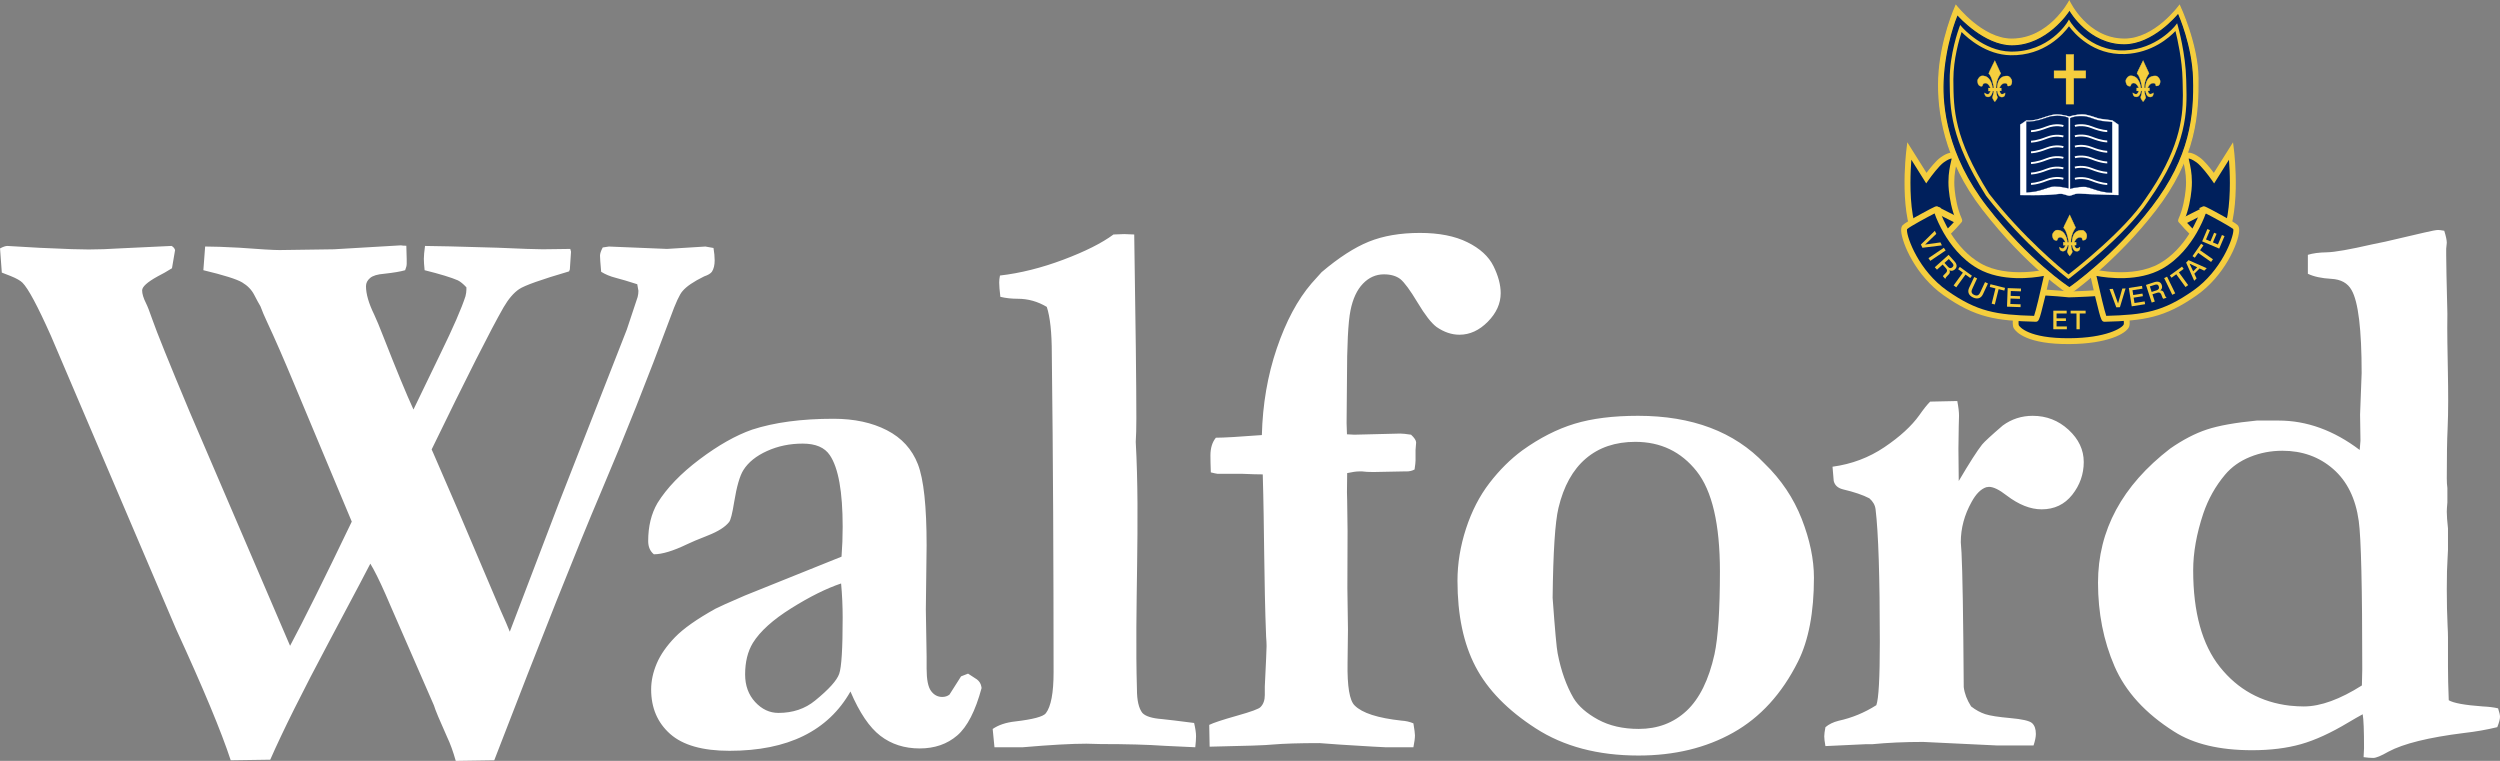 <?xml version="1.0" encoding="utf-8"?>
<!-- Generator: Adobe Illustrator 22.1.0, SVG Export Plug-In . SVG Version: 6.00 Build 0)  -->
<!DOCTYPE svg PUBLIC "-//W3C//DTD SVG 1.1//EN" "http://www.w3.org/Graphics/SVG/1.1/DTD/svg11.dtd">
<svg version="1.1" id="Layer_1" xmlns="http://www.w3.org/2000/svg" xmlns:xlink="http://www.w3.org/1999/xlink" x="0px" y="0px"
	 width="230px" height="70px" viewBox="0 0 230 70" style="enable-background:new 0 0 230 70;" xml:space="preserve">
<rect x="0" y="0" width="230" height="70" fill="#808080" stroke="none"/>
<g>
	<g>
		<path style="fill:#00205C;enable-background:new    ;" d="M190.346,27.086c0,0,3.079-0.071,3.914-0.287
			c0.835-0.215,1.599,2.676,1.36,3.178c-0.239,0.501-1.885,1.386-5.225,1.41c-3.34,0.023-4.582-0.813-4.891-1.314
			c-0.256-0.415,0.31-2.939,0.93-3.131C187.054,26.752,190.346,27.086,190.346,27.086L190.346,27.086z"/>
		<path style="fill:#F5CE3E;" d="M194.192,26.538c-0.775,0.2-3.658,0.274-3.836,0.279c-0.592-0.061-3.367-0.328-4.001-0.133
			c-0.294,0.091-0.55,0.438-0.782,1.057c-0.241,0.642-0.575,2.025-0.298,2.472c0.213,0.346,1.212,1.47,5.122,1.442
			c3.476-0.024,5.173-0.947,5.467-1.563c0.256-0.538-0.258-2.476-0.846-3.192C194.694,26.509,194.39,26.486,194.192,26.538z
			 M190.352,27.356c0.127-0.003,3.119-0.077,3.973-0.296c0.087-0.022,0.211,0.109,0.26,0.166c0.569,0.665,0.904,2.372,0.791,2.636
			c-0.156,0.328-1.627,1.233-4.985,1.255c-3.8,0.027-4.583-1.062-4.66-1.186c-0.089-0.189,0.056-1.362,0.432-2.214
			c0.207-0.468,0.348-0.515,0.349-0.516c0.414-0.127,2.555,0.027,3.807,0.154l0.016,0.003L190.352,27.356z"/>
	</g>
	<g>
		<path style="fill:#00205C;enable-background:new    ;" d="M175.649,13.877c0,0-0.74,6.091,0.978,8.552
			c0.834,1.195,3.626-2.15,3.626-2.15c0.048,0.048-0.5-0.884-0.692-2.795c-0.19-1.911,0.43-2.961,0.24-3.105
			c-0.192-0.143-0.553-0.068-1.122,0.335c-0.573,0.405-1.456,1.672-1.456,1.672L175.649,13.877L175.649,13.877z"/>
		<path style="fill:#F5CE3E;" d="M175.381,13.844c-0.031,0.252-0.732,6.222,1.025,8.739c0.161,0.231,0.395,0.36,0.674,0.371
			c1.185,0.051,3.079-2.146,3.361-2.48c0.061-0.057,0.083-0.121,0.083-0.182c0-0.078-0.032-0.148-0.046-0.182
			c-0.408-0.914-0.578-1.947-0.648-2.655c-0.025-0.25-0.036-0.485-0.036-0.704c0-0.793,0.138-1.387,0.228-1.776
			c0.046-0.197,0.084-0.36,0.084-0.495c0-0.135-0.038-0.239-0.144-0.318c-0.472-0.354-1.2,0.161-1.439,0.33
			c-0.42,0.297-0.973,0.995-1.284,1.411c-0.317-0.506-1.767-2.815-1.767-2.815L175.381,13.844z M177.444,16.54
			c0.238-0.342,0.952-1.296,1.391-1.607c0.384-0.271,0.609-0.343,0.721-0.351c-0.014,0.076-0.036,0.176-0.059,0.271
			c-0.096,0.413-0.242,1.045-0.242,1.893c0,0.237,0.011,0.491,0.039,0.763c0.072,0.72,0.245,1.764,0.65,2.716
			c-0.784,0.91-2.159,2.219-2.84,2.189c-0.112-0.005-0.191-0.049-0.256-0.142c-0.882-1.263-1.087-3.569-1.087-5.441
			c0-0.848,0.042-1.605,0.082-2.138c0.452,0.721,1.367,2.179,1.367,2.179L177.444,16.54z"/>
	</g>
	<g>
		<path style="fill:#00205C;enable-background:new    ;" d="M175.243,20.899c-0.381,0.358,0.835,4.014,3.722,6.044
			c2.887,2.031,4.676,2.294,8.327,2.388c0.166,0.006,1.097-4.298,1.097-4.298s-3.66,0.921-6.275-0.55
			c-2.887-1.625-4.008-5.232-3.961-5.232C178.154,19.227,175.625,20.542,175.243,20.899L175.243,20.899z"/>
		<path style="fill:#F5CE3E;" d="M176.703,19.701c-0.912,0.497-1.464,0.834-1.644,1.002h0c-0.12,0.113-0.168,0.298-0.15,0.567
			c0.079,1.119,1.34,4.093,3.901,5.895c2.964,2.084,4.859,2.342,8.475,2.437c0.255,0.007,0.33-0.217,0.508-0.869
			c0.099-0.36,0.224-0.86,0.372-1.487c0.251-1.066,0.484-2.146,0.487-2.157l0.092-0.424l-0.421,0.105
			c-0.036,0.009-3.59,0.877-6.077-0.524c-2.435-1.369-3.61-4.257-3.802-4.925c0.068-0.082,0.145-0.175,0.145-0.175l-0.329-0.144
			C178.121,18.942,178.106,18.936,176.703,19.701z M177.982,19.634c0.156,0.467,0.486,1.187,0.84,1.797
			c0.594,1.022,1.623,2.423,3.161,3.288c2.182,1.226,5.001,0.863,6.055,0.664c-0.35,1.594-0.742,3.222-0.902,3.676
			c-3.467-0.098-5.203-0.359-8.014-2.335c-2.57-1.807-3.682-4.828-3.682-5.549c0-0.039,0.004-0.071,0.012-0.096
			C175.766,20.809,177.341,19.963,177.982,19.634z"/>
	</g>
	<g>
		
			<rect x="178.814" y="18.656" transform="matrix(0.45 -0.893 0.893 0.45 80.859 170.832)" style="fill:#F5CE3E;" width="0.594" height="2.238"/>
	</g>
	<g>
		<path style="fill:#00205C;enable-background:new    ;" d="M205.261,13.877c0,0,0.74,6.091-0.978,8.552
			c-0.834,1.195-3.626-2.15-3.626-2.15c-0.049,0.048,0.501-0.884,0.691-2.795c0.191-1.911-0.43-2.961-0.239-3.105
			c0.192-0.143,0.553-0.068,1.122,0.335c0.573,0.405,1.456,1.672,1.456,1.672L205.261,13.877L205.261,13.877z"/>
		<path style="fill:#F5CE3E;" d="M203.671,15.904c-0.31-0.416-0.863-1.114-1.284-1.411c-0.24-0.17-0.967-0.685-1.439-0.33
			c-0.106,0.079-0.144,0.184-0.144,0.318c0,0.134,0.038,0.298,0.084,0.495c0.09,0.389,0.228,0.983,0.228,1.776
			c0,0.22-0.01,0.454-0.035,0.704c-0.071,0.707-0.24,1.741-0.648,2.654c-0.033,0.075-0.046,0.136-0.046,0.186
			c0,0.105,0.054,0.16,0.092,0.189c0.309,0.367,2.178,2.52,3.351,2.47c0.28-0.011,0.513-0.141,0.675-0.371
			c1.757-2.517,1.056-8.487,1.025-8.739l-0.092-0.755C205.437,13.089,203.988,15.398,203.671,15.904z M201.616,17.511
			c0.028-0.272,0.039-0.526,0.039-0.763c0-0.849-0.146-1.48-0.242-1.893c-0.022-0.096-0.045-0.196-0.059-0.271
			c0.112,0.007,0.338,0.079,0.721,0.351c0.438,0.31,1.152,1.265,1.391,1.607l0.232,0.334c0,0,0.915-1.458,1.368-2.179
			c0.04,0.532,0.082,1.289,0.082,2.138c0,1.872-0.204,4.179-1.086,5.441c-0.066,0.093-0.144,0.137-0.255,0.142
			c-0.682,0.03-2.057-1.279-2.841-2.189C201.371,19.274,201.544,18.23,201.616,17.511z"/>
	</g>
	<g>
		<path style="fill:#00205C;enable-background:new    ;" d="M205.667,20.899c0.382,0.358-0.835,4.014-3.722,6.044
			c-2.887,2.031-4.676,2.294-8.327,2.388c-0.166,0.006-1.097-4.298-1.097-4.298s3.661,0.921,6.275-0.55
			c2.887-1.625,4.008-5.232,3.961-5.232C202.756,19.227,205.284,20.542,205.667,20.899L205.667,20.899z"/>
		<path style="fill:#F5CE3E;" d="M202.65,19.003l-0.33,0.143c0,0,0.078,0.094,0.145,0.176c-0.192,0.668-1.367,3.556-3.802,4.925
			c-2.488,1.401-6.042,0.532-6.077,0.524l-0.42-0.105l0.092,0.424c0.003,0.011,0.236,1.091,0.487,2.157
			c0.148,0.627,0.273,1.127,0.372,1.487c0.179,0.652,0.253,0.875,0.509,0.869c3.616-0.095,5.511-0.353,8.475-2.437
			c2.56-1.802,3.822-4.776,3.901-5.895c0.019-0.269-0.03-0.454-0.149-0.567h0c-0.18-0.168-0.732-0.505-1.644-1.002
			C202.804,18.936,202.789,18.942,202.65,19.003z M198.927,24.719c1.538-0.865,2.567-2.266,3.161-3.288
			c0.354-0.61,0.683-1.33,0.84-1.797c0.64,0.328,2.215,1.175,2.532,1.445c0.007,0.025,0.011,0.056,0.011,0.096
			c0,0.72-1.111,3.742-3.681,5.549c-2.811,1.976-4.548,2.237-8.014,2.335c-0.161-0.453-0.552-2.081-0.903-3.676
			C193.926,25.582,196.746,25.945,198.927,24.719z"/>
	</g>
	<g>
		
			<rect x="200.677" y="19.471" transform="matrix(0.892 -0.452 0.452 0.892 12.89 93.438)" style="fill:#F5CE3E;" width="2.26" height="0.594"/>
	</g>
	<polygon style="fill:#F5CE3E;" points="188.905,30.292 190.151,30.292 190.151,30.033 189.204,30.033 189.204,29.532 
		190.065,29.532 190.065,29.288 189.204,29.288 189.204,28.841 190.134,28.841 190.134,28.583 188.905,28.583 188.905,30.292 	"/>
	<polygon style="fill:#F5CE3E;" points="190.496,28.841 191.037,28.841 191.037,30.292 191.335,30.292 191.335,28.841 
		191.878,28.841 191.878,28.583 190.496,28.583 190.496,28.841 	"/>
	<polygon style="fill:#F5CE3E;" points="176.72,22.498 176.865,22.796 178.655,22.573 178.522,22.3 177.116,22.498 177.114,22.494 
		178.14,21.516 178.004,21.237 176.72,22.498 	"/>
	<polygon style="fill:#F5CE3E;" points="177.418,23.75 177.585,23.998 179,23.043 178.833,22.795 177.418,23.75 	"/>
	<path style="fill-rule:evenodd;clip-rule:evenodd;fill:#F5CE3E;" d="M179.288,23.831l0.325,0.361
		c0.104,0.116,0.167,0.25,0.005,0.394c-0.133,0.121-0.271,0.107-0.398-0.034l-0.328-0.364L179.288,23.831L179.288,23.831z
		 M178.001,24.588l0.2,0.222l0.522-0.471l0.295,0.328c0.184,0.205,0.124,0.345-0.109,0.555c-0.062,0.057-0.131,0.119-0.156,0.201
		l0.214,0.24c0.009-0.095,0.124-0.239,0.272-0.371c0.201-0.181,0.157-0.345,0.099-0.43l0.004-0.003
		c0.051,0.028,0.265,0.141,0.508-0.079c0.215-0.194,0.215-0.451-0.035-0.729l-0.545-0.606L178.001,24.588L178.001,24.588z"/>
	<polygon style="fill:#F5CE3E;" points="180.148,24.766 180.585,25.083 179.733,26.257 179.975,26.433 180.827,25.259 
		181.266,25.579 181.418,25.369 180.3,24.556 180.148,24.766 	"/>
	<path style="fill:#F5CE3E;" d="M181.161,26.477c-0.185,0.397-0.023,0.713,0.358,0.891c0.381,0.178,0.727,0.099,0.912-0.298
		l0.462-0.99l-0.27-0.127l-0.421,0.903c-0.097,0.207-0.222,0.443-0.573,0.278c-0.351-0.164-0.252-0.41-0.155-0.618l0.42-0.903
		l-0.27-0.127L181.161,26.477L181.161,26.477z"/>
	<polygon style="fill:#F5CE3E;" points="183.059,26.4 183.583,26.532 183.233,27.937 183.523,28.011 183.874,26.603 184.4,26.735 
		184.463,26.484 183.122,26.149 183.059,26.4 	"/>
	<polygon style="fill:#F5CE3E;" points="184.645,28.213 185.89,28.256 185.899,27.997 184.953,27.965 184.97,27.465 185.83,27.495 
		185.839,27.251 184.979,27.221 184.994,26.773 185.924,26.806 185.932,26.548 184.705,26.506 184.645,28.213 	"/>
	<g>
		<path style="fill:#F5CE3E;enable-background:new    ;" d="M190.373,0.132c0,0,1.599,3.475,5.082,3.475
			c2.839,0,5.057-3.092,5.057-3.092s1.671,3.51,1.694,6.687c0.024,3.178-0.143,7.204-3.865,12.059
			c-3.722,4.853-7.969,7.785-7.969,7.785s-3.817-2.453-7.945-7.785c-3.505-4.53-4.178-8.985-4.056-12.059
			c0.143-3.595,1.574-6.687,1.574-6.687s2.386,3.092,5.13,3.092C188.56,3.607,190.373,0.132,190.373,0.132L190.373,0.132z"/>
		<path style="fill:#F5CE3E;" d="M190.321,0.105c-0.018,0.035-1.838,3.444-5.245,3.444c-2.683,0-5.06-3.039-5.084-3.071
			l-0.059-0.076l-0.04,0.088c-0.014,0.03-1.438,3.144-1.58,6.709c-0.118,2.968,0.492,7.475,4.069,12.096
			c4.086,5.279,7.92,7.774,7.959,7.8l0.033,0.021l0.032-0.022c0.043-0.029,4.298-2.993,7.982-7.799
			c1.673-2.182,2.768-4.366,3.347-6.679c0.511-2.037,0.542-3.863,0.531-5.415c-0.024-3.154-1.684-6.677-1.701-6.712l-0.042-0.089
			l-0.057,0.08c-0.022,0.031-2.234,3.069-5.01,3.069c-3.405,0-5.013-3.407-5.029-3.442L190.376,0L190.321,0.105z M190.37,0.256
			c0.298,0.57,1.939,3.409,5.085,3.409c2.581,0,4.673-2.555,5.045-3.038c0.253,0.559,1.628,3.721,1.649,6.575
			c0.001,0.127,0.001,0.253,0.001,0.38c0,3.404-0.382,7.114-3.854,11.643c-3.513,4.581-7.542,7.481-7.924,7.751
			c-0.366-0.244-4.015-2.735-7.897-7.751c-3.295-4.258-4.057-8.418-4.057-11.351c0-0.231,0.005-0.454,0.013-0.669
			c0.128-3.212,1.303-6.055,1.531-6.579c0.388,0.472,2.614,3.04,5.115,3.04C188.226,3.665,190.04,0.82,190.37,0.256z"/>
	</g>
	<g>
		<path style="fill:#00205C;enable-background:new    ;" d="M190.394,1.096c0,0,1.729,3.034,5.035,3.034
			c2.694,0,4.939-2.747,4.939-2.747s1.248,2.791,1.336,5.804c0.095,3.273-0.226,7.167-3.758,11.773
			c-3.531,4.605-7.56,7.387-7.56,7.387s-3.622-2.328-7.538-7.387c-3.326-4.298-4.094-8.522-3.977-11.437
			c0.136-3.41,1.239-5.996,1.239-5.996s2.385,2.7,4.988,2.7C188.402,4.225,190.394,1.096,190.394,1.096L190.394,1.096z"/>
		<path style="fill:#00205C;" d="M190.347,1.066c-0.02,0.031-2.015,3.104-5.251,3.104c-2.548,0-4.922-2.654-4.946-2.681
			l-0.057-0.066l-0.035,0.081c-0.011,0.025-1.11,2.633-1.245,6.015c-0.089,2.244,0.31,6.72,3.989,11.473
			c3.877,5.009,7.515,7.376,7.552,7.4l0.031,0.019l0.03-0.02c0.041-0.028,4.077-2.84,7.573-7.399
			c3.483-4.542,3.869-8.359,3.768-11.807c-0.087-2.99-1.328-5.798-1.34-5.825l-0.036-0.082l-0.057,0.069
			c-0.022,0.027-2.261,2.727-4.896,2.727c-3.234,0-4.97-2.976-4.987-3.006l-0.045-0.079L190.347,1.066z M190.391,1.197
			c0.294,0.466,2.028,2.987,5.037,2.987c2.45,0,4.552-2.274,4.923-2.699c0.194,0.46,1.217,3.004,1.296,5.703
			c0.008,0.288,0.013,0.579,0.013,0.873c0,3.198-0.589,6.729-3.759,10.863c-3.333,4.347-7.155,7.097-7.518,7.353
			c-0.347-0.23-3.809-2.595-7.493-7.353c-3.382-4.37-3.976-8.502-3.976-10.861c0-0.192,0.004-0.372,0.011-0.54
			c0.122-3.047,1.027-5.453,1.204-5.896c0.384,0.411,2.596,2.653,4.968,2.653C188.116,4.28,190.067,1.664,190.391,1.197z"/>
	</g>
	<g>
		<path style="fill:#FFFFFF;enable-background:new    ;" d="M185.865,11.469l0.572-0.391c0,0,0.373,0.065,0.948-0.075
			c0.574-0.14,1.286-0.474,1.819-0.474c0.533,0,1.172,0.192,1.172,0.192s0.608-0.192,1.197-0.192c0.589,0,1.27,0.349,1.678,0.407
			c0.408,0.058,1.081,0.142,1.081,0.142l0.556,0.391v6.472c0,0-2.144-0.05-2.766-0.092c-0.622-0.042-1.054-0.058-1.195-0.008
			c-0.141,0.05-0.458,0.166-0.549,0.166c-0.1,0-0.394-0.114-0.59-0.158c-0.183-0.042-0.383-0.016-0.997,0.05
			c-0.729,0.079-2.925,0.042-2.925,0.042V11.469L185.865,11.469z"/>
		<path style="fill:#FFFFFF;" d="M190.376,10.705c-0.028-0.008-0.652-0.191-1.172-0.191c-0.349,0-0.773,0.142-1.183,0.278
			c-0.226,0.076-0.439,0.147-0.64,0.196c-0.564,0.138-0.938,0.076-0.942,0.075l-0.005-0.001l-0.584,0.399v6.494h0.014
			c0.022,0,2.206,0.036,2.927-0.042l0.09-0.01c0.547-0.059,0.731-0.079,0.902-0.041l0.275,0.079
			c0.132,0.041,0.257,0.079,0.318,0.079c0.084,0,0.347-0.093,0.504-0.15l0.05-0.017c0.139-0.05,0.576-0.033,1.19,0.008
			c0.615,0.041,2.745,0.091,2.766,0.092l0.015,0v-6.494l-0.562-0.396c-0.006-0.003-1.087-0.144-1.087-0.144
			c-0.156-0.023-0.357-0.089-0.57-0.16c-0.349-0.116-0.745-0.248-1.11-0.248C190.999,10.514,190.404,10.697,190.376,10.705z
			 M190.381,10.734c0.006-0.002,0.611-0.191,1.192-0.191c0.36,0,0.753,0.131,1.1,0.246c0.215,0.07,0.417,0.138,0.575,0.161
			l1.08,0.142l0,0c0,0.002,0.51,0.361,0.544,0.385c0,0.015,0,6.42,0,6.45c-0.153-0.005-2.156-0.052-2.751-0.092
			c-0.634-0.042-1.056-0.058-1.201-0.007l-0.05,0.018c-0.145,0.052-0.415,0.147-0.494,0.147c-0.056,0-0.18-0.038-0.309-0.078
			l-0.277-0.08c-0.176-0.039-0.362-0.02-0.912,0.04l-0.09,0.01c-0.696,0.076-2.756,0.044-2.909,0.042c0-0.029,0-6.434,0-6.45
			c0.012-0.008,0.553-0.378,0.562-0.384c0.033,0.005,0.4,0.057,0.947-0.077c0.202-0.049,0.415-0.12,0.642-0.196
			c0.408-0.136,0.829-0.277,1.173-0.277c0.525,0,1.161,0.19,1.168,0.191l0.004,0.001L190.381,10.734z"/>
	</g>
	<g>
		<path style="fill:#00205C;enable-background:new    ;" d="M190.46,17.35c0,0,0.683-0.174,1.264-0.174s1.328,0.54,2.583,0.54
			v-6.489c0,0-0.441,0-1.089-0.117c-0.702-0.127-0.98-0.407-1.719-0.415c-0.74-0.008-1.039,0.19-1.039,0.19V17.35L190.46,17.35z"/>
		<path style="fill:#00205C;" d="M190.452,10.873l-0.007,0.005v6.491l0.019-0.005c0.006-0.001,0.687-0.174,1.26-0.174
			c0.233,0,0.498,0.09,0.805,0.193c0.458,0.155,1.029,0.348,1.778,0.348h0.015v-6.518h-0.015c-0.004,0-0.447-0.002-1.086-0.116
			c-0.287-0.052-0.502-0.129-0.711-0.204c-0.295-0.107-0.574-0.207-1.01-0.212C190.764,10.673,190.464,10.865,190.452,10.873z
			 M191.499,10.71c0.432,0.005,0.709,0.105,1.001,0.21c0.209,0.076,0.425,0.153,0.715,0.205c0.588,0.106,1.007,0.116,1.077,0.117
			c0,0.029,0,6.429,0,6.458c-0.738-0.003-1.301-0.192-1.754-0.345c-0.31-0.104-0.578-0.194-0.815-0.194
			c-0.536,0-1.159,0.148-1.249,0.171c0-0.037,0-6.421,0-6.438C190.508,10.873,190.813,10.702,191.499,10.71z"/>
	</g>
	<g>
		<path style="fill:#00205C;enable-background:new    ;" d="M190.285,17.317c0,0-0.683-0.175-1.263-0.175
			c-0.581,0-1.328,0.54-2.584,0.54v-6.488c0,0,0.317,0.066,1.098-0.126c0.693-0.17,0.972-0.398,1.711-0.406
			c0.739-0.008,1.039,0.19,1.039,0.19V17.317L190.285,17.317z"/>
		<path style="fill:#00205C;" d="M189.246,10.648c-0.485,0.005-0.774,0.106-1.108,0.221c-0.18,0.063-0.367,0.127-0.607,0.186
			c-0.767,0.188-1.087,0.126-1.091,0.125l-0.018-0.004v6.521h0.014c0.751,0,1.32-0.192,1.779-0.347
			c0.307-0.104,0.573-0.194,0.806-0.194c0.573,0,1.253,0.173,1.26,0.175l0.018,0.004v-6.491l-0.006-0.004
			C190.28,10.832,189.981,10.64,189.246,10.648z M187.538,11.083c0.242-0.059,0.429-0.124,0.61-0.187
			c0.331-0.115,0.618-0.214,1.099-0.219c0.685-0.008,0.99,0.164,1.024,0.184c0,0.017,0,6.401,0,6.439
			c-0.09-0.023-0.713-0.172-1.249-0.172c-0.238,0-0.505,0.091-0.815,0.195c-0.453,0.152-1.017,0.342-1.754,0.344
			c0-0.03,0-6.422,0-6.456C186.527,11.222,186.852,11.252,187.538,11.083z"/>
	</g>
	<g>
		<path style="fill:#FFFFFF;" d="M190.866,11.505l0.053,0.166c0.006-0.002,0.671-0.205,1.471,0.113
			c0.971,0.386,1.461,0.365,1.482,0.364l-0.009-0.175c-0.004,0-0.479,0.017-1.408-0.352
			C191.594,11.279,190.895,11.496,190.866,11.505z"/>
	</g>
	<g>
		<path style="fill:#FFFFFF;" d="M190.866,12.454l0.052,0.167c0.007-0.003,0.672-0.206,1.472,0.112
			c0.971,0.386,1.461,0.366,1.482,0.365l-0.009-0.175c-0.004,0-0.479,0.017-1.408-0.353
			C191.594,12.229,190.895,12.445,190.866,12.454z"/>
	</g>
	<g>
		<path style="fill:#FFFFFF;" d="M190.866,13.404l0.052,0.166c0.007-0.002,0.672-0.205,1.472,0.113
			c0.97,0.386,1.461,0.365,1.482,0.365l-0.009-0.175c-0.004,0.001-0.479,0.018-1.408-0.352
			C191.594,13.179,190.895,13.395,190.866,13.404z"/>
	</g>
	<g>
		<path style="fill:#FFFFFF;" d="M190.866,14.386l0.053,0.167c0.006-0.002,0.671-0.206,1.471,0.112
			c0.97,0.387,1.461,0.365,1.482,0.365l-0.009-0.175c-0.004,0-0.479,0.017-1.408-0.353
			C191.594,14.161,190.895,14.378,190.866,14.386z"/>
	</g>
	<g>
		<path style="fill:#FFFFFF;" d="M190.864,15.336l0.054,0.167c0.007-0.002,0.671-0.205,1.471,0.113
			c0.97,0.386,1.461,0.366,1.482,0.364l-0.009-0.174c-0.005,0-0.479,0.017-1.409-0.352
			C191.592,15.111,190.894,15.327,190.864,15.336z"/>
	</g>
	<g>
		<path style="fill:#FFFFFF;" d="M190.866,16.369l0.052,0.166c0.007-0.002,0.672-0.205,1.472,0.113
			c0.97,0.386,1.461,0.366,1.482,0.365l-0.009-0.175c-0.004,0.001-0.479,0.017-1.408-0.352
			C191.594,16.144,190.895,16.36,190.866,16.369z"/>
	</g>
	<g>
		<path style="fill:#FFFFFF;" d="M188.267,16.478c-0.929,0.369-1.404,0.352-1.408,0.352l-0.01,0.175
			c0.021,0.001,0.512,0.021,1.482-0.364c0.8-0.318,1.465-0.115,1.471-0.112l0.053-0.167
			C189.826,16.351,189.127,16.135,188.267,16.478z"/>
	</g>
	<g>
		<path style="fill:#FFFFFF;" d="M188.267,15.522c-0.929,0.369-1.404,0.352-1.408,0.352l-0.009,0.175
			c0.021,0.001,0.511,0.022,1.482-0.364c0.8-0.318,1.465-0.115,1.471-0.113l0.053-0.166
			C189.826,15.396,189.127,15.18,188.267,15.522z"/>
	</g>
	<g>
		<path style="fill:#FFFFFF;" d="M188.267,14.559c-0.929,0.369-1.404,0.352-1.408,0.352l-0.009,0.175
			c0.021,0.001,0.511,0.021,1.482-0.364c0.8-0.318,1.465-0.116,1.471-0.113l0.053-0.167
			C189.826,14.432,189.127,14.216,188.267,14.559z"/>
	</g>
	<g>
		<path style="fill:#FFFFFF;" d="M188.267,13.57c-0.929,0.37-1.404,0.352-1.408,0.352l-0.009,0.175
			c0.021,0.001,0.512,0.022,1.482-0.364c0.8-0.319,1.465-0.116,1.471-0.113l0.053-0.167
			C189.826,13.443,189.127,13.227,188.267,13.57z"/>
	</g>
	<g>
		<path style="fill:#FFFFFF;" d="M188.267,12.591c-0.929,0.369-1.404,0.352-1.408,0.352l-0.009,0.175
			c0.021,0.001,0.511,0.021,1.482-0.365c0.8-0.318,1.465-0.115,1.471-0.113l0.053-0.167
			C189.826,12.465,189.127,12.249,188.267,12.591z"/>
	</g>
	<g>
		<path style="fill:#FFFFFF;" d="M188.267,11.626c-0.929,0.37-1.404,0.353-1.408,0.352l-0.009,0.175
			c0.021,0.001,0.511,0.021,1.482-0.365c0.8-0.317,1.465-0.114,1.471-0.112l0.053-0.167
			C189.826,11.499,189.127,11.283,188.267,11.626z"/>
	</g>
	<g>
		<path style="fill-rule:evenodd;clip-rule:evenodd;fill:#F5CE3E;enable-background:new    ;" d="M183.523,5.579l0.548,1.182
			c0,0-0.441,0.522-0.441,1.338c0,0.009,0.108,0,0.108,0s-0.05-1.18,0.972-1.105c0.163,0.012,0.372,0.274,0.383,0.464
			c0.008,0.142-0.008,0.459-0.341,0.459c-0.134,0,0.027-0.267-0.306-0.267c-0.333,0-0.508,0.448-0.508,0.448h0.175v0.258
			l-0.15,0.008c0,0,0.033,0.3,0.225,0.3c0.167,0,0.275-0.117,0.275-0.117s0.067,0.383-0.299,0.383s-0.416-0.558-0.416-0.558h-0.108
			c0,0,0.056,0.416,0.125,0.566c0.042,0.09-0.24,0.423-0.24,0.423s-0.27-0.318-0.216-0.44c0.067-0.15,0.125-0.55,0.125-0.55h-0.1
			c0,0-0.085,0.558-0.433,0.55c-0.348-0.009-0.315-0.375-0.315-0.375s0.123,0.125,0.29,0.125c0.165,0,0.257-0.3,0.257-0.3h-0.2
			V8.099h0.191c0,0-0.173-0.465-0.472-0.456c-0.3,0.008-0.217,0.299-0.341,0.299c-0.342,0-0.383-0.383-0.383-0.5
			c0.008-0.183,0.226-0.457,0.424-0.465c0.872-0.035,0.964,1.122,0.964,1.122h0.116c0,0-0.116-0.988-0.474-1.338
			C182.94,6.743,183.523,5.579,183.523,5.579L183.523,5.579z"/>
		<path style="fill-rule:evenodd;clip-rule:evenodd;fill:#F5CE3E;" d="M183.51,5.572c-0.509,1.015-0.566,1.164-0.566,1.192
			c0,0.004,0.002,0.006,0.003,0.007c0.326,0.318,0.451,1.187,0.468,1.313c-0.021,0-0.069,0-0.087,0
			c-0.013-0.126-0.151-1.155-0.977-1.121c-0.207,0.008-0.429,0.286-0.438,0.479c0,0.053,0.011,0.515,0.398,0.515
			c0.059,0,0.079-0.053,0.1-0.11c0.031-0.083,0.069-0.185,0.242-0.19c0.252-0.007,0.415,0.341,0.45,0.427c-0.034,0-0.185,0-0.185,0
			v0.304c0,0,0.161,0,0.194,0c-0.023,0.062-0.106,0.271-0.237,0.271c-0.159,0-0.279-0.12-0.28-0.121l-0.022-0.022l-0.003,0.032
			c0,0.007-0.015,0.176,0.087,0.29c0.056,0.064,0.138,0.098,0.241,0.1c0.339,0.008,0.434-0.481,0.446-0.55c0.015,0,0.051,0,0.071,0
			c-0.012,0.074-0.064,0.4-0.121,0.53c-0.006,0.013-0.009,0.027-0.009,0.043c0,0.14,0.201,0.382,0.227,0.412l0.011,0.012
			l0.011-0.012c0.027-0.032,0.247-0.296,0.247-0.412c0-0.01-0.002-0.019-0.005-0.027c-0.061-0.13-0.11-0.471-0.121-0.546
			c0.021,0,0.063,0,0.078,0c0.008,0.068,0.078,0.558,0.43,0.558c0.109,0,0.192-0.033,0.247-0.098
			c0.098-0.117,0.069-0.295,0.068-0.302l-0.005-0.029l-0.02,0.021c-0.001,0.001-0.106,0.112-0.264,0.112
			c-0.153,0-0.198-0.213-0.208-0.272c0.026-0.001,0.148-0.009,0.148-0.009V8.084c0,0-0.134,0-0.168,0
			c0.038-0.085,0.206-0.419,0.486-0.419c0.192,0,0.209,0.088,0.224,0.166c0.01,0.049,0.019,0.101,0.083,0.101
			c0.108,0,0.193-0.032,0.254-0.096c0.102-0.109,0.108-0.283,0.103-0.377c-0.012-0.203-0.231-0.466-0.397-0.479
			c-0.281-0.02-0.509,0.051-0.676,0.214c-0.294,0.286-0.312,0.772-0.312,0.883c0,0.006,0,0.005,0,0.009
			c-0.032,0.002-0.064,0.004-0.079,0.003c0.004-0.795,0.432-1.313,0.436-1.317l0.006-0.007l-0.564-1.217L183.51,5.572z
			 M183.522,5.613c0.025,0.051,0.525,1.13,0.532,1.146c-0.034,0.041-0.439,0.556-0.439,1.34v0.006l0.005,0.005
			c0.004,0.004,0.012,0.011,0.118,0.003l0.014-0.001l0-0.014c0-0.006-0.02-0.571,0.302-0.884c0.161-0.156,0.382-0.225,0.654-0.205
			c0.151,0.011,0.359,0.264,0.369,0.451c0.005,0.09,0,0.255-0.095,0.355c-0.054,0.058-0.132,0.088-0.232,0.088
			c-0.038,0-0.044-0.026-0.054-0.078c-0.015-0.08-0.036-0.189-0.253-0.189c-0.339,0-0.514,0.439-0.521,0.458l-0.007,0.02
			c0,0,0.157,0,0.181,0c0,0.024,0,0.207,0,0.23c-0.022,0.001-0.152,0.009-0.152,0.009l0.002,0.015
			c0.001,0.013,0.037,0.313,0.239,0.313c0.128,0,0.223-0.066,0.263-0.1c0.001,0.011,0.002,0.021,0.002,0.036
			c0,0.06-0.011,0.149-0.067,0.214c-0.049,0.058-0.124,0.088-0.224,0.088c-0.349,0-0.401-0.54-0.402-0.546l-0.001-0.013h-0.138
			l0.002,0.017c0.002,0.017,0.056,0.42,0.126,0.571c0.003,0.005,0.003,0.01,0.003,0.016c0,0.074-0.132,0.26-0.23,0.377
			c-0.07-0.085-0.209-0.275-0.209-0.378c0-0.012,0.002-0.022,0.006-0.032c0.067-0.15,0.124-0.537,0.126-0.554l0.002-0.017h-0.129
			l-0.002,0.012c-0.001,0.006-0.087,0.546-0.418,0.538c-0.096-0.002-0.169-0.033-0.221-0.09c-0.07-0.078-0.08-0.186-0.08-0.238
			c0.044,0.037,0.146,0.107,0.276,0.107c0.175,0,0.267-0.298,0.271-0.31l0.006-0.019c0,0-0.18,0-0.205,0c0-0.024,0-0.222,0-0.246
			c0.025,0,0.198,0,0.198,0l-0.007-0.019c-0.007-0.02-0.18-0.474-0.487-0.467c-0.191,0.005-0.236,0.124-0.268,0.209
			c-0.022,0.058-0.036,0.091-0.073,0.091c-0.359,0-0.369-0.435-0.369-0.485c0.008-0.18,0.222-0.443,0.41-0.45
			c0.848-0.034,0.949,1.097,0.949,1.108l0.001,0.013h0.146l-0.002-0.016c-0.005-0.04-0.12-0.987-0.474-1.34
			C182.983,6.7,183.301,6.055,183.522,5.613z"/>
	</g>
	<g>
		<polygon style="fill:#F5CE3E;enable-background:new    ;" points="190.079,5.005 190.785,5.005 190.785,6.511 191.89,6.511 
			191.89,7.183 190.785,7.183 190.785,9.581 190.079,9.581 190.079,7.183 188.973,7.183 188.973,6.511 190.079,6.511 190.079,5.005 
					"/>
		<path style="fill:#F5CE3E;" d="M190.064,4.991c0,0,0,1.476,0,1.505c-0.029,0-1.106,0-1.106,0v0.702c0,0,1.077,0,1.106,0
			c0,0.029,0,2.397,0,2.397h0.736c0,0,0-2.368,0-2.397c0.028,0,1.105,0,1.105,0V6.496c0,0-1.077,0-1.105,0c0-0.029,0-1.505,0-1.505
			H190.064z M190.77,5.02c0,0.028,0,1.505,0,1.505s1.077,0,1.105,0c0,0.028,0,0.617,0,0.644c-0.028,0-1.105,0-1.105,0
			s0,2.367,0,2.397c-0.028,0-0.649,0-0.677,0c0-0.03,0-2.397,0-2.397s-1.077,0-1.105,0c0-0.027,0-0.616,0-0.644
			c0.028,0,1.105,0,1.105,0s0-1.476,0-1.505C190.121,5.02,190.742,5.02,190.77,5.02z"/>
	</g>
	<g>
		<path style="fill-rule:evenodd;clip-rule:evenodd;fill:#F5CE3E;enable-background:new    ;" d="M197.165,5.573l0.548,1.182
			c0,0-0.441,0.522-0.441,1.338c0,0.008,0.108,0,0.108,0s-0.05-1.18,0.971-1.105c0.163,0.012,0.372,0.274,0.383,0.465
			c0.009,0.142-0.008,0.458-0.341,0.458c-0.133,0,0.027-0.267-0.306-0.267c-0.334,0-0.508,0.448-0.508,0.448h0.174v0.258
			l-0.149,0.008c0,0,0.033,0.3,0.225,0.3c0.167,0,0.275-0.117,0.275-0.117s0.067,0.383-0.3,0.383s-0.416-0.558-0.416-0.558h-0.108
			c0,0,0.056,0.417,0.125,0.566c0.042,0.09-0.24,0.423-0.24,0.423s-0.27-0.318-0.216-0.44c0.066-0.15,0.125-0.55,0.125-0.55h-0.1
			c0,0-0.085,0.558-0.433,0.55c-0.348-0.008-0.315-0.375-0.315-0.375s0.123,0.125,0.29,0.125c0.167,0,0.258-0.3,0.258-0.3h-0.2
			V8.093h0.192c0,0-0.173-0.465-0.473-0.457c-0.3,0.008-0.217,0.3-0.341,0.3c-0.341,0-0.383-0.383-0.383-0.5
			c0.009-0.183,0.227-0.457,0.425-0.465c0.871-0.036,0.964,1.122,0.964,1.122h0.116c0,0-0.116-0.988-0.474-1.338
			C196.582,6.737,197.165,5.573,197.165,5.573L197.165,5.573z"/>
		<path style="fill-rule:evenodd;clip-rule:evenodd;fill:#F5CE3E;" d="M197.152,5.566c-0.508,1.015-0.566,1.164-0.566,1.191
			c0,0.005,0.002,0.006,0.002,0.007c0.326,0.319,0.452,1.187,0.468,1.314c-0.021,0-0.069,0-0.087,0
			c-0.014-0.126-0.151-1.155-0.978-1.122c-0.207,0.009-0.429,0.287-0.438,0.479c0,0.053,0.011,0.515,0.398,0.515
			c0.06,0,0.08-0.054,0.1-0.11c0.031-0.083,0.07-0.185,0.241-0.191c0.252-0.007,0.415,0.342,0.45,0.428c-0.034,0-0.184,0-0.184,0
			v0.304c0,0,0.161,0,0.194,0c-0.022,0.063-0.106,0.271-0.238,0.271c-0.158,0-0.278-0.12-0.279-0.121l-0.022-0.022l-0.003,0.032
			c0,0.007-0.015,0.176,0.087,0.291c0.057,0.064,0.138,0.097,0.242,0.1c0.338,0.008,0.433-0.481,0.445-0.55c0.015,0,0.051,0,0.071,0
			c-0.011,0.075-0.064,0.399-0.121,0.53c-0.006,0.013-0.008,0.028-0.008,0.043c0,0.141,0.201,0.383,0.226,0.412l0.011,0.013
			l0.012-0.013c0.026-0.032,0.247-0.296,0.247-0.412c0-0.01-0.002-0.019-0.006-0.026c-0.06-0.131-0.11-0.472-0.121-0.546
			c0.021,0,0.062,0,0.079,0c0.008,0.068,0.077,0.558,0.429,0.558c0.109,0,0.192-0.033,0.247-0.098
			c0.098-0.117,0.069-0.295,0.068-0.303l-0.005-0.029l-0.02,0.021c-0.002,0.001-0.106,0.112-0.265,0.112
			c-0.152,0-0.198-0.213-0.208-0.271c0.026-0.002,0.148-0.009,0.148-0.009V8.078c0,0-0.133,0-0.167,0
			c0.038-0.085,0.206-0.42,0.486-0.42c0.192,0,0.209,0.089,0.223,0.166c0.01,0.05,0.019,0.101,0.083,0.101
			c0.108,0,0.194-0.032,0.253-0.097c0.102-0.109,0.108-0.283,0.103-0.377c-0.012-0.202-0.231-0.467-0.396-0.479
			c-0.281-0.021-0.509,0.051-0.676,0.213c-0.294,0.286-0.312,0.772-0.312,0.883c0,0.005,0,0.005,0,0.009
			c-0.032,0.002-0.064,0.003-0.078,0.002c0.004-0.795,0.432-1.312,0.437-1.317l0.006-0.007l-0.565-1.218L197.152,5.566z
			 M197.165,5.607c0.024,0.052,0.524,1.131,0.531,1.146c-0.034,0.041-0.439,0.556-0.439,1.34v0.007l0.005,0.005
			c0.005,0.005,0.012,0.011,0.119,0.003l0.014-0.001l-0.001-0.014c0-0.005-0.02-0.57,0.303-0.884
			c0.161-0.156,0.381-0.225,0.654-0.206c0.151,0.011,0.359,0.264,0.37,0.451c0.006,0.09,0,0.255-0.094,0.355
			c-0.055,0.058-0.133,0.088-0.233,0.088c-0.037,0-0.044-0.026-0.054-0.078c-0.015-0.08-0.036-0.19-0.252-0.19
			c-0.339,0-0.514,0.439-0.522,0.458l-0.008,0.02c0,0,0.157,0,0.181,0c0,0.025,0,0.207,0,0.23c-0.022,0.002-0.151,0.009-0.151,0.009
			l0.001,0.015c0.001,0.013,0.038,0.313,0.239,0.313c0.129,0,0.223-0.066,0.263-0.1c0.001,0.01,0.002,0.021,0.002,0.035
			c0,0.06-0.011,0.15-0.067,0.215c-0.048,0.058-0.124,0.088-0.224,0.088c-0.349,0-0.401-0.54-0.402-0.545l-0.001-0.014h-0.138
			l0.003,0.017c0.001,0.017,0.056,0.42,0.125,0.57c0.003,0.005,0.003,0.011,0.003,0.017c0,0.074-0.132,0.26-0.23,0.377
			c-0.07-0.085-0.209-0.275-0.209-0.378c0-0.012,0.002-0.023,0.006-0.032c0.067-0.15,0.124-0.537,0.126-0.553l0.002-0.017h-0.129
			l-0.002,0.012c-0.001,0.005-0.087,0.546-0.418,0.538c-0.096-0.002-0.169-0.033-0.22-0.09c-0.07-0.078-0.08-0.186-0.081-0.239
			c0.045,0.037,0.146,0.108,0.275,0.108c0.175,0,0.268-0.297,0.272-0.31l0.006-0.019c0,0-0.18,0-0.205,0c0-0.024,0-0.221,0-0.246
			c0.025,0,0.198,0,0.198,0l-0.007-0.02c-0.007-0.019-0.18-0.475-0.487-0.466c-0.192,0.006-0.236,0.123-0.268,0.209
			c-0.022,0.058-0.036,0.091-0.073,0.091c-0.358,0-0.369-0.436-0.369-0.486c0.009-0.179,0.223-0.442,0.411-0.45
			c0.847-0.035,0.948,1.097,0.949,1.109l0.001,0.013h0.146l-0.002-0.016c-0.005-0.04-0.12-0.987-0.473-1.341
			C196.626,6.694,196.943,6.049,197.165,5.607z"/>
	</g>
	<g>
		<path style="fill-rule:evenodd;clip-rule:evenodd;fill:#F5CE3E;enable-background:new    ;" d="M190.413,19.768l0.548,1.181
			c0,0-0.442,0.523-0.442,1.339c0,0.007,0.108,0,0.108,0s-0.05-1.18,0.972-1.106c0.163,0.012,0.372,0.273,0.383,0.465
			c0.008,0.141-0.008,0.458-0.341,0.458c-0.133,0,0.027-0.267-0.306-0.267c-0.333,0-0.508,0.448-0.508,0.448h0.175v0.258
			l-0.15,0.008c0,0,0.033,0.3,0.225,0.3c0.166,0,0.274-0.116,0.274-0.116s0.067,0.384-0.299,0.384s-0.416-0.559-0.416-0.559h-0.108
			c0,0,0.056,0.416,0.125,0.566c0.042,0.091-0.24,0.424-0.24,0.424s-0.27-0.318-0.216-0.439c0.066-0.151,0.124-0.551,0.124-0.551
			h-0.1c0,0-0.085,0.559-0.433,0.551c-0.348-0.009-0.315-0.376-0.315-0.376s0.124,0.125,0.29,0.125c0.167,0,0.258-0.3,0.258-0.3
			h-0.2v-0.274h0.191c0,0-0.173-0.466-0.472-0.458c-0.3,0.009-0.216,0.301-0.341,0.301c-0.341,0-0.383-0.384-0.383-0.5
			c0.008-0.183,0.227-0.457,0.424-0.464c0.872-0.036,0.965,1.121,0.965,1.121h0.116c0,0-0.116-0.989-0.474-1.339
			C189.829,20.932,190.413,19.768,190.413,19.768L190.413,19.768z"/>
		<path style="fill-rule:evenodd;clip-rule:evenodd;fill:#F5CE3E;" d="M190.4,19.761c-0.509,1.015-0.566,1.164-0.566,1.192
			c0,0.005,0.001,0.006,0.003,0.007c0.326,0.318,0.451,1.186,0.468,1.313c-0.021,0-0.07,0-0.087,0
			c-0.014-0.126-0.151-1.156-0.978-1.122c-0.207,0.008-0.429,0.286-0.438,0.479c0,0.053,0.011,0.516,0.398,0.516
			c0.059,0,0.079-0.053,0.1-0.111c0.031-0.083,0.069-0.185,0.241-0.191c0.252-0.006,0.414,0.342,0.451,0.428
			c-0.034,0-0.184,0-0.184,0v0.304c0,0,0.16,0,0.193,0c-0.022,0.063-0.105,0.27-0.237,0.27c-0.158,0-0.278-0.119-0.279-0.121
			l-0.022-0.022l-0.003,0.031c-0.001,0.007-0.015,0.177,0.087,0.291c0.057,0.064,0.138,0.097,0.241,0.101
			c0.339,0.007,0.434-0.482,0.446-0.551c0.015,0,0.051,0,0.071,0c-0.012,0.075-0.064,0.4-0.121,0.53
			c-0.006,0.013-0.009,0.028-0.009,0.044c0,0.14,0.202,0.382,0.227,0.411l0.011,0.013l0.011-0.013
			c0.028-0.032,0.247-0.296,0.247-0.412c0-0.01-0.002-0.019-0.005-0.027c-0.061-0.129-0.111-0.471-0.121-0.546
			c0.021,0,0.063,0,0.078,0c0.008,0.067,0.078,0.558,0.429,0.558c0.109,0,0.192-0.033,0.246-0.097
			c0.098-0.118,0.069-0.295,0.068-0.303l-0.005-0.029l-0.02,0.022c-0.001,0.001-0.106,0.112-0.264,0.112
			c-0.153,0-0.199-0.213-0.208-0.273c0.025-0.001,0.147-0.008,0.147-0.008v-0.286c0,0-0.134,0-0.167,0
			c0.038-0.085,0.206-0.419,0.486-0.419c0.192,0,0.209,0.087,0.224,0.165c0.009,0.049,0.019,0.101,0.082,0.101
			c0.108,0,0.194-0.033,0.254-0.096c0.102-0.109,0.108-0.284,0.102-0.378c-0.012-0.202-0.231-0.466-0.397-0.478
			c-0.281-0.021-0.508,0.051-0.676,0.213c-0.294,0.286-0.312,0.773-0.312,0.883c0,0.006,0,0.006,0,0.009
			c-0.032,0.001-0.064,0.004-0.078,0.001c0.005-0.793,0.433-1.312,0.438-1.317l0.006-0.007l-0.564-1.217L190.4,19.761z
			 M190.412,19.801c0.025,0.052,0.525,1.131,0.532,1.147c-0.034,0.041-0.439,0.558-0.439,1.34v0.006l0.006,0.005
			c0.004,0.004,0.012,0.011,0.118,0.003l0.014-0.001l-0.001-0.013c0-0.006-0.02-0.572,0.302-0.885
			c0.161-0.157,0.382-0.225,0.654-0.206c0.151,0.011,0.358,0.265,0.369,0.452c0.005,0.089,0,0.255-0.095,0.354
			c-0.054,0.058-0.132,0.088-0.232,0.088c-0.038,0-0.044-0.025-0.054-0.077c-0.016-0.079-0.036-0.189-0.252-0.189
			c-0.339,0-0.514,0.438-0.521,0.458l-0.008,0.019c0,0,0.157,0,0.181,0c0,0.025,0,0.207,0,0.231c-0.022,0-0.151,0.008-0.151,0.008
			l0.001,0.015c0.002,0.013,0.037,0.312,0.24,0.312c0.128,0,0.223-0.065,0.263-0.1c0.001,0.011,0.002,0.021,0.002,0.037
			c0,0.059-0.012,0.149-0.066,0.214c-0.049,0.059-0.124,0.088-0.224,0.088c-0.349,0-0.402-0.54-0.402-0.545l-0.001-0.013h-0.138
			l0.002,0.016c0.002,0.017,0.057,0.421,0.126,0.571c0.003,0.005,0.003,0.011,0.003,0.017c0,0.075-0.132,0.259-0.23,0.377
			c-0.071-0.085-0.209-0.275-0.209-0.378c0-0.013,0.002-0.023,0.006-0.033c0.067-0.15,0.123-0.538,0.126-0.552l0.002-0.017h-0.129
			l-0.002,0.012c-0.001,0.005-0.087,0.546-0.418,0.538c-0.095-0.003-0.169-0.033-0.221-0.091c-0.069-0.079-0.08-0.187-0.08-0.239
			c0.045,0.037,0.146,0.107,0.275,0.107c0.175,0,0.268-0.297,0.272-0.309l0.006-0.019c0,0-0.179,0-0.204,0c0-0.025,0-0.222,0-0.246
			c0.025,0,0.198,0,0.198,0l-0.007-0.019c-0.007-0.019-0.18-0.475-0.486-0.466c-0.192,0.006-0.236,0.123-0.268,0.21
			c-0.022,0.058-0.036,0.091-0.073,0.091c-0.358,0-0.369-0.437-0.369-0.486c0.008-0.178,0.222-0.443,0.411-0.45
			c0.848-0.035,0.948,1.097,0.949,1.108l0.001,0.013h0.146l-0.001-0.017c-0.005-0.04-0.12-0.987-0.474-1.341
			C189.873,20.89,190.191,20.245,190.412,19.801z"/>
	</g>
	<g>
		<path style="fill:#F5CE3E;" d="M190.201,2.036c-0.017,0.028-1.694,2.774-5.222,2.71c-2.54-0.046-4.437-2.21-4.455-2.232
			l-0.187-0.216l-0.098,0.268c-0.036,0.098-0.884,2.423-0.866,4.793l0,0.047c0.02,2.621,0.039,5.332,3.338,10.596l0.004,0.008
			l0.005,0.007c3.481,4.48,7.435,7.549,7.475,7.58l0.102,0.077l0.102-0.077c0.052-0.039,5.183-3.951,7.244-7.089
			c3.655-5.194,3.565-8.4,3.5-10.741l-0.011-0.439c-0.048-2.359-0.739-4.842-0.746-4.867l-0.09-0.319l-0.205,0.261
			c-0.017,0.022-1.699,2.122-4.609,2.234c-3.282,0.127-4.977-2.573-4.993-2.601l-0.146-0.238L190.201,2.036z M190.348,2.419
			c0.49,0.662,2.221,2.667,5.148,2.553c2.49-0.097,4.091-1.53,4.646-2.118c0.181,0.724,0.617,2.64,0.654,4.479l0.011,0.441
			c0.009,0.317,0.018,0.65,0.018,1.002c0,2.198-0.363,5.14-3.459,9.541c-1.874,2.852-6.341,6.369-7.066,6.93
			c-0.635-0.505-4.163-3.388-7.307-7.432c-3.243-5.179-3.262-7.722-3.282-10.412l0-0.048c0-0.023,0-0.046,0-0.069
			c0-1.836,0.539-3.677,0.756-4.342c0.559,0.568,2.267,2.099,4.507,2.139C188.108,5.14,189.858,3.091,190.348,2.419z"/>
	</g>
	<polygon style="fill:#F5CE3E;" points="194.7,28.275 195.032,28.263 195.555,26.535 195.252,26.546 194.862,27.913 194.857,27.913 
		194.382,26.576 194.072,26.588 194.7,28.275 	"/>
	<polygon style="fill:#F5CE3E;" points="196.119,28.182 197.349,27.986 197.308,27.73 196.374,27.879 196.295,27.384 197.146,27.25 
		197.108,27.009 196.258,27.143 196.187,26.702 197.106,26.556 197.065,26.301 195.852,26.493 196.119,28.182 	"/>
	<path style="fill-rule:evenodd;clip-rule:evenodd;fill:#F5CE3E;" d="M197.788,26.35l0.461-0.15c0.148-0.047,0.295-0.05,0.362,0.157
		c0.056,0.17-0.013,0.291-0.193,0.349l-0.466,0.152L197.788,26.35L197.788,26.35z M197.956,27.837l0.284-0.093l-0.217-0.669
		l0.418-0.135c0.262-0.085,0.366,0.026,0.462,0.325c0.026,0.079,0.055,0.168,0.121,0.225l0.305-0.099
		c-0.083-0.046-0.167-0.21-0.227-0.4c-0.084-0.257-0.251-0.283-0.353-0.264l-0.002-0.005c0.047-0.036,0.237-0.185,0.136-0.497
		c-0.09-0.274-0.325-0.379-0.679-0.265l-0.775,0.253L197.956,27.837L197.956,27.837z"/>
	<polygon style="fill:#F5CE3E;" points="199.85,27.121 200.119,26.989 199.371,25.453 199.103,25.585 199.85,27.121 	"/>
	<polygon style="fill:#F5CE3E;" points="199.78,25.551 200.216,25.234 201.068,26.407 201.31,26.232 200.458,25.057 200.897,24.737 
		200.745,24.53 199.628,25.342 199.78,25.551 	"/>
	<path style="fill-rule:evenodd;clip-rule:evenodd;fill:#F5CE3E;" d="M201.439,24.26l0.003-0.003l0.002-0.002l0.699,0.338
		l-0.369,0.369L201.439,24.26L201.439,24.26z M201.867,25.832l0.218-0.218l-0.206-0.434l0.482-0.482l0.432,0.206l0.227-0.227
		l-1.672-0.742l-0.225,0.225L201.867,25.832L201.867,25.832z"/>
	<polygon style="fill:#F5CE3E;" points="201.922,23.711 202.233,23.266 203.419,24.099 203.591,23.854 202.404,23.021 
		202.715,22.577 202.504,22.428 201.712,23.562 201.922,23.711 	"/>
	<polygon style="fill:#F5CE3E;" points="204.169,22.871 204.656,21.725 204.418,21.623 204.048,22.496 203.588,22.3 203.925,21.507 
		203.7,21.412 203.364,22.205 202.952,22.031 203.316,21.173 203.078,21.072 202.598,22.204 204.169,22.871 	"/>
</g>
<path style="fill:#FFFFFF;" d="M204.236,61.368c-1.641-2.057-2.463-5.026-2.463-8.906c0-1.619,0.31-3.356,0.928-5.212
	c0.452-1.332,1.119-2.522,1.998-3.57c0.595-0.712,1.363-1.259,2.302-1.64c0.939-0.382,1.932-0.571,2.979-0.571
	c1.829,0,3.388,0.56,4.673,1.68c1.283,1.12,2.069,2.717,2.353,4.789c0.216,1.55,0.322,6.101,0.322,13.657
	c0,0.192-0.013,0.68-0.033,1.466c-0.999,0.634-1.945,1.114-2.838,1.44c-0.892,0.326-1.73,0.492-2.514,0.492
	c-0.358,0-0.785-0.023-1.284-0.072C208.019,64.611,205.878,63.425,204.236,61.368 M193.017,53.605c0,2.791,0.507,5.354,1.517,7.689
	c1.012,2.337,2.84,4.34,5.481,6.009c1.786,1.146,4.178,1.717,7.178,1.717c1.689,0,3.188-0.186,4.499-0.557
	c1.307-0.371,2.76-1.037,4.356-1.997c0.522-0.311,0.963-0.563,1.32-0.754c0.083,0.454,0.123,1.494,0.123,3.12
	c0,0.12-0.014,0.397-0.04,0.826c0.331,0.046,0.629,0.071,0.89,0.071c0.26,0,0.723-0.191,1.39-0.574
	c1.379-0.74,3.696-1.315,6.952-1.72c1.069-0.12,2.092-0.3,3.067-0.537c0.166-0.426,0.25-0.743,0.25-0.954
	c0-0.163-0.06-0.423-0.178-0.777c-0.407-0.094-0.87-0.151-1.393-0.174c-1.667-0.12-2.716-0.311-3.145-0.572
	c-0.047-1.191-0.07-2.217-0.07-3.075v-2.683c0-0.332-0.013-0.703-0.037-1.109c-0.049-1-0.073-2.12-0.073-3.36
	c0-1.216,0.024-2.17,0.073-2.86l0.037-0.75v-1.967c-0.073-0.667-0.11-1.18-0.11-1.537c0-0.191,0.019-0.477,0.054-0.859v-1.323
	c-0.036-0.261-0.054-0.56-0.054-0.893c0-2.05,0.024-3.55,0.073-4.505c0.158-3.452-0.077-7.134-0.019-10.656
	c-0.073-2.883-0.108-4.659-0.108-5.326v-0.644l0.054-0.536c0-0.239-0.077-0.609-0.233-1.109c-0.261-0.049-0.451-0.072-0.569-0.072
	c-0.167,0-0.608,0.083-1.32,0.25l-3.529,0.823l-1.21,0.25c-2.069,0.474-3.459,0.719-4.173,0.732
	c-0.714,0.012-1.294,0.089-1.747,0.231v1.743c0.545,0.262,1.263,0.417,2.153,0.466c0.889,0.046,1.513,0.392,1.868,1.034
	c0.618,1.072,0.927,3.618,0.927,7.641l-0.144,3.82l0.036,2.392l-0.071,0.857c-2.382-1.804-4.869-2.706-7.465-2.706h-2.001
	c-1.976,0.192-3.506,0.464-4.591,0.823c-1.084,0.357-2.209,0.943-3.376,1.753C195.233,44.676,193.017,48.788,193.017,53.605z
	 M167.831,67.751c0,0.197,0.036,0.491,0.108,0.889c2.305-0.117,3.543-0.174,3.709-0.174h0.605c1.403-0.137,2.961-0.209,4.672-0.209
	l6.811,0.326h3.35c0.143-0.437,0.214-0.789,0.214-1.057c0-0.463-0.12-0.797-0.357-1.006c-0.237-0.206-0.903-0.36-1.998-0.457
	c-1.093-0.097-1.861-0.217-2.3-0.36c-0.44-0.143-0.873-0.38-1.302-0.711c-0.381-0.594-0.606-1.189-0.679-1.783
	c-0.044-6.484-0.113-10.605-0.204-12.362l-0.067-0.963c0-1.282,0.33-2.517,0.993-3.705c0.401-0.737,0.851-1.187,1.347-1.354
	l0.253-0.034c0.405,0,0.943,0.261,1.614,0.784c1.123,0.857,2.2,1.284,3.229,1.284c1.172,0,2.112-0.447,2.817-1.339
	c0.705-0.893,1.059-1.899,1.059-3.017c0-1.117-0.467-2.105-1.397-2.962c-0.933-0.857-2.032-1.286-3.296-1.286
	c-1.027,0-1.946,0.297-2.76,0.893c-1.052,0.904-1.684,1.489-1.899,1.749c-0.454,0.572-1.17,1.692-2.149,3.356
	c-0.019-1.713-0.029-2.702-0.029-2.965c0-0.549,0.01-1.239,0.029-2.073c0.017-0.38,0.026-0.702,0.026-0.964
	c0-0.356-0.054-0.809-0.16-1.357l-2.494,0.054c-0.287,0.287-0.619,0.703-0.999,1.25c-0.712,0.997-1.782,1.977-3.208,2.94
	c-1.427,0.963-3.018,1.562-4.777,1.799l0.11,1.307c0.094,0.399,0.38,0.66,0.855,0.777c1.022,0.24,1.831,0.514,2.424,0.824
	c0.333,0.287,0.522,0.62,0.571,1.002c0.26,2.123,0.392,6.202,0.392,12.235c0,3.292-0.107,5.223-0.322,5.795
	c-1.096,0.695-2.252,1.169-3.467,1.432c-0.499,0.126-0.906,0.323-1.214,0.591C167.867,67.271,167.831,67.554,167.831,67.751z
	 M143.378,46.734c0.477-2.003,1.316-3.518,2.517-4.545c1.203-1.026,2.72-1.539,4.553-1.539c2.333,0,4.212,0.902,5.642,2.702
	c1.428,1.802,2.143,4.873,2.143,9.214c0,3.532-0.167,6.073-0.499,7.622c-0.525,2.363-1.383,4.097-2.571,5.209
	c-1.191,1.109-2.655,1.663-4.394,1.663c-1.451,0-2.701-0.286-3.749-0.857c-1.047-0.574-1.798-1.229-2.25-1.969
	c-0.666-1.146-1.154-2.517-1.464-4.118c-0.096-0.451-0.25-2.157-0.464-5.115C142.89,50.777,143.069,48.022,143.378,46.734z
	 M150.699,38.254c-2.286,0-4.234,0.244-5.842,0.732c-1.607,0.489-3.208,1.304-4.803,2.449c-1.097,0.809-2.102,1.809-3.019,2.999
	c-0.916,1.192-1.637,2.59-2.162,4.198c-0.522,1.607-0.785,3.209-0.785,4.803c0,3.144,0.552,5.776,1.661,7.896
	c1.107,2.12,2.952,4.012,5.538,5.678c2.583,1.669,5.734,2.5,9.448,2.5c3.311,0,6.216-0.7,8.717-2.106
	c2.499-1.403,4.488-3.583,5.965-6.538c0.976-1.952,1.466-4.523,1.466-7.715c0-1.692-0.377-3.496-1.125-5.412
	c-0.752-1.916-1.888-3.613-3.413-5.089C159.557,39.719,155.676,38.254,150.699,38.254z M117.085,68.497
	c1.019-0.086,2.453-0.132,4.305-0.132l1.919,0.14c2.562,0.16,3.949,0.243,4.163,0.243h2.561c0.094-0.474,0.143-0.84,0.143-1.1
	c0-0.166-0.049-0.532-0.143-1.1c-0.332-0.143-0.699-0.226-1.102-0.251c-2.179-0.237-3.613-0.7-4.3-1.391
	c-0.474-0.451-0.692-1.76-0.656-3.926l0.037-3.069l-0.054-3.82l0.017-5.248c0-0.499-0.011-1.426-0.036-2.782
	c-0.011-0.359-0.019-0.62-0.019-0.786l0.019-1.75c0.477-0.101,0.83-0.153,1.069-0.153h0.322c0.236,0.037,0.581,0.054,1.033,0.054
	l2.707-0.054h0.321c0.285,0,0.534-0.06,0.749-0.18c0.06-0.407,0.09-0.683,0.09-0.826v-0.971l0.054-0.683
	c0-0.192-0.157-0.432-0.468-0.72c-0.449-0.069-0.782-0.104-0.993-0.104l-4.227,0.104l-0.676-0.036l-0.034-1.036l0.034-3.929
	c0-3.215,0.108-5.356,0.324-6.429c0.213-1.07,0.596-1.893,1.146-2.465c0.548-0.57,1.192-0.857,1.932-0.857
	c0.619,0,1.122,0.144,1.503,0.43c0.381,0.311,0.913,1.034,1.594,2.169c0.679,1.134,1.259,1.88,1.737,2.239
	c0.691,0.479,1.396,0.717,2.112,0.717c0.955,0,1.825-0.399,2.613-1.199c0.786-0.797,1.182-1.673,1.182-2.627
	c0-0.762-0.221-1.59-0.661-2.483c-0.441-0.893-1.24-1.626-2.396-2.197c-1.153-0.573-2.611-0.86-4.374-0.86
	c-1.811,0-3.378,0.269-4.7,0.804c-1.321,0.534-2.768,1.47-4.34,2.803l-0.929,1.034c-1.286,1.497-2.353,3.492-3.198,5.979
	c-0.846,2.486-1.303,5.146-1.374,7.978c-2.105,0.16-3.513,0.243-4.231,0.243c-0.334,0.41-0.501,0.953-0.501,1.63
	c0,0.387,0.011,0.906,0.036,1.559c0.263,0.066,0.465,0.11,0.611,0.131h2.263c0.838,0.037,1.471,0.054,1.904,0.054
	c0.148,4.933,0.109,9.888,0.308,14.9c0.03,0.38,0.044,0.677,0.044,0.892c0,0.263-0.054,1.503-0.163,3.718v0.786
	c0,0.477-0.131,0.846-0.391,1.106c-0.141,0.169-0.869,0.434-2.183,0.803c-1.314,0.371-2.159,0.651-2.539,0.84l0.037,2.006
	C114.606,68.628,116.538,68.563,117.085,68.497z M91.491,68.748h2.593c2.557-0.22,4.511-0.329,5.862-0.329l1.314,0.034
	c2.369,0,4.334,0.054,5.898,0.163l2.807,0.131c0.047-0.431,0.071-0.769,0.071-1.009c0-0.311-0.06-0.72-0.178-1.226
	c-1.47-0.189-2.453-0.309-2.95-0.357c-0.925-0.068-1.528-0.26-1.812-0.569c-0.332-0.429-0.498-1.154-0.498-2.177
	c-0.22-7.572,0.301-15.304-0.11-22.755c0.037-0.547,0.056-1.273,0.056-2.176c0-3.043-0.066-8.68-0.196-16.906
	c-0.402-0.024-0.708-0.037-0.919-0.037l-0.989,0.037c-1.066,0.791-2.606,1.563-4.618,2.32c-2.012,0.754-3.954,1.24-5.825,1.456
	c-0.049,0.238-0.071,0.451-0.071,0.64c0,0.287,0.034,0.726,0.107,1.32c0.498,0.119,1.033,0.177,1.601,0.177
	c0.949,0,1.838,0.25,2.67,0.749c0.307,0.927,0.461,2.365,0.461,4.313c0.123,9.765,0.158,19.529,0.164,29.295
	c0,1.903-0.238,3.16-0.714,3.778c-0.238,0.309-1.179,0.56-2.818,0.752c-0.858,0.094-1.545,0.329-2.071,0.691L91.491,68.748z
	 M77.525,56.827c0,2.837-0.105,4.561-0.32,5.166c-0.214,0.609-0.949,1.426-2.208,2.452c-0.926,0.763-2.055,1.143-3.383,1.143
	c-0.808,0-1.521-0.334-2.138-1c-0.616-0.669-0.925-1.515-0.925-2.54c0-1.143,0.237-2.109,0.711-2.895
	c0.665-1.074,1.847-2.14,3.545-3.2c1.698-1.063,3.222-1.819,4.575-2.274C77.478,54.73,77.525,55.778,77.525,56.827z M88.417,62.225
	l-1.067,1.68c-0.187,0.143-0.408,0.214-0.665,0.214c-0.421,0-0.765-0.186-1.033-0.554c-0.27-0.369-0.404-1.054-0.404-2.055v-1.109
	l-0.071-4.326l0.071-5.897c0-3.598-0.267-6.088-0.802-7.468c-0.537-1.383-1.487-2.426-2.854-3.129
	c-1.368-0.703-3.002-1.054-4.906-1.054c-2.949,0-5.447,0.333-7.492,1c-1.498,0.524-3.111,1.436-4.835,2.733
	c-1.724,1.299-3.014,2.638-3.87,4.019c-0.572,0.977-0.856,2.145-0.856,3.502c0,0.524,0.174,0.929,0.521,1.214
	c0.761,0,1.782-0.31,3.067-0.929c0.334-0.166,0.97-0.434,1.911-0.804c0.938-0.369,1.585-0.779,1.942-1.232
	c0.143-0.167,0.297-0.774,0.465-1.823c0.237-1.453,0.522-2.44,0.856-2.965c0.451-0.714,1.176-1.299,2.175-1.75
	c0.999-0.453,2.092-0.68,3.282-0.68c1.189,0,2.021,0.357,2.497,1.073c0.784,1.167,1.176,3.359,1.176,6.575
	c0,0.93-0.034,1.847-0.105,2.753l-8.884,3.573c-1.544,0.666-2.449,1.072-2.71,1.214c-1.711,0.952-2.955,1.829-3.727,2.626
	c-0.772,0.797-1.331,1.6-1.677,2.409c-0.344,0.812-0.517,1.609-0.517,2.395c0,1.692,0.582,3.055,1.747,4.092
	c1.167,1.035,2.985,1.552,5.46,1.552c2.686,0,4.957-0.457,6.812-1.372c1.855-0.914,3.293-2.277,4.317-4.083
	c0.83,1.946,1.75,3.309,2.758,4.078c1.007,0.774,2.213,1.16,3.613,1.16c1.376,0,2.526-0.397,3.452-1.194
	c0.926-0.797,1.674-2.252,2.242-4.366l-0.034-0.18c-0.049-0.237-0.178-0.44-0.392-0.609l-0.819-0.534L88.417,62.225z M0.99,25.399
	c0.525,0.214,0.883,0.416,1.074,0.607c0.527,0.523,1.4,2.153,2.621,4.889l11.514,26.984c2.496,5.426,4.171,9.45,5.027,12.067
	l3.636-0.054c1.146-2.615,2.955-6.244,5.428-10.887c2.472-4.647,3.732-7.027,3.779-7.147c0.12,0.214,0.216,0.382,0.288,0.5
	c0.405,0.739,0.933,1.869,1.578,3.393l3.985,9.141c0.118,0.406,0.527,1.383,1.22,2.929c0.285,0.597,0.549,1.323,0.789,2.18
	l3.542-0.054c4.348-11.281,7.619-19.502,9.816-24.665s4.329-10.53,6.396-16.098c0.475-1.313,0.845-2.112,1.107-2.399
	c0.354-0.429,1.02-0.881,1.995-1.359c0.357-0.12,0.595-0.263,0.714-0.43c0.166-0.261,0.25-0.609,0.25-1.039
	c0-0.334-0.036-0.716-0.107-1.144l-0.748-0.132L61.367,22.9l-5.347-0.219l-0.569,0.086c-0.167,0.314-0.25,0.566-0.25,0.759
	c0,0.193,0.034,0.686,0.106,1.479c0.382,0.239,0.828,0.424,1.338,0.554c0.512,0.132,1.173,0.329,1.983,0.59l0.107,0.607
	c0,0.19-0.024,0.38-0.073,0.57l-0.997,2.998l-6.273,16.019l-4.491,11.773c-0.168-0.426-0.454-1.094-0.859-1.994l-3.899-9.172
	l-2.289-5.282l-0.143-0.32c3.219-6.634,5.425-10.991,6.618-13.076c0.451-0.774,0.926-1.33,1.427-1.67
	c0.497-0.337,2.031-0.883,4.598-1.635l0.071-0.18l0.109-1.633L52.464,22.9c-0.431,0-0.835,0.006-1.216,0.017
	c-0.382,0.011-0.822,0.017-1.321,0.017c-0.596,0-1.978-0.047-4.145-0.144c-3.667-0.109-5.895-0.163-6.68-0.163
	c-0.073,0.529-0.108,0.924-0.108,1.189c0,0.24,0.024,0.587,0.071,1.044c1.438,0.359,2.454,0.669,3.054,0.93
	c0.24,0.12,0.504,0.334,0.791,0.646v0.213c0,0.167-0.029,0.369-0.086,0.606c-0.363,1.119-1.124,2.868-2.285,5.246l-2.5,5.175
	c-0.645-1.403-1.564-3.629-2.758-6.674c-0.36-0.927-0.645-1.617-0.859-2.069c-0.501-1.023-0.751-1.892-0.751-2.605
	c0-0.286,0.124-0.536,0.374-0.749c0.251-0.216,0.685-0.346,1.304-0.394c0.879-0.097,1.521-0.206,1.924-0.326
	c0.097-0.241,0.143-0.436,0.143-0.582v-0.436l-0.034-1.233c-0.214,0-0.381-0.013-0.499-0.037l-6.17,0.363l-4.992,0.071
	c-0.548,0-1.785-0.071-3.71-0.217c-1.333-0.072-2.377-0.109-3.138-0.109l-0.164,2.179c1.881,0.451,3.072,0.826,3.572,1.124
	c0.498,0.297,0.868,0.679,1.106,1.143c0.238,0.464,0.43,0.814,0.574,1.053c0.166,0.453,0.368,0.929,0.605,1.429
	c0.714,1.524,1.561,3.462,2.539,5.818l5.258,12.564c-2.571,5.355-4.464,9.162-5.676,11.425l-9.253-21.56
	c-1.884-4.498-3.025-7.328-3.43-8.494c-0.238-0.691-0.428-1.179-0.571-1.464c-0.24-0.476-0.357-0.87-0.357-1.18
	c0-0.333,0.474-0.763,1.426-1.289c0.428-0.213,0.866-0.464,1.32-0.75l0.285-1.672c-0.049-0.16-0.155-0.287-0.32-0.38l-4.633,0.219
	c-1.14,0.073-2.138,0.107-2.992,0.107c-0.238,0-0.762-0.01-1.567-0.031c-1.974-0.066-3.944-0.164-5.916-0.294
	c-0.165,0-0.394,0.076-0.676,0.229l0.163,2.222C0.522,25.22,0.796,25.327,0.99,25.399z"/>
</svg>
